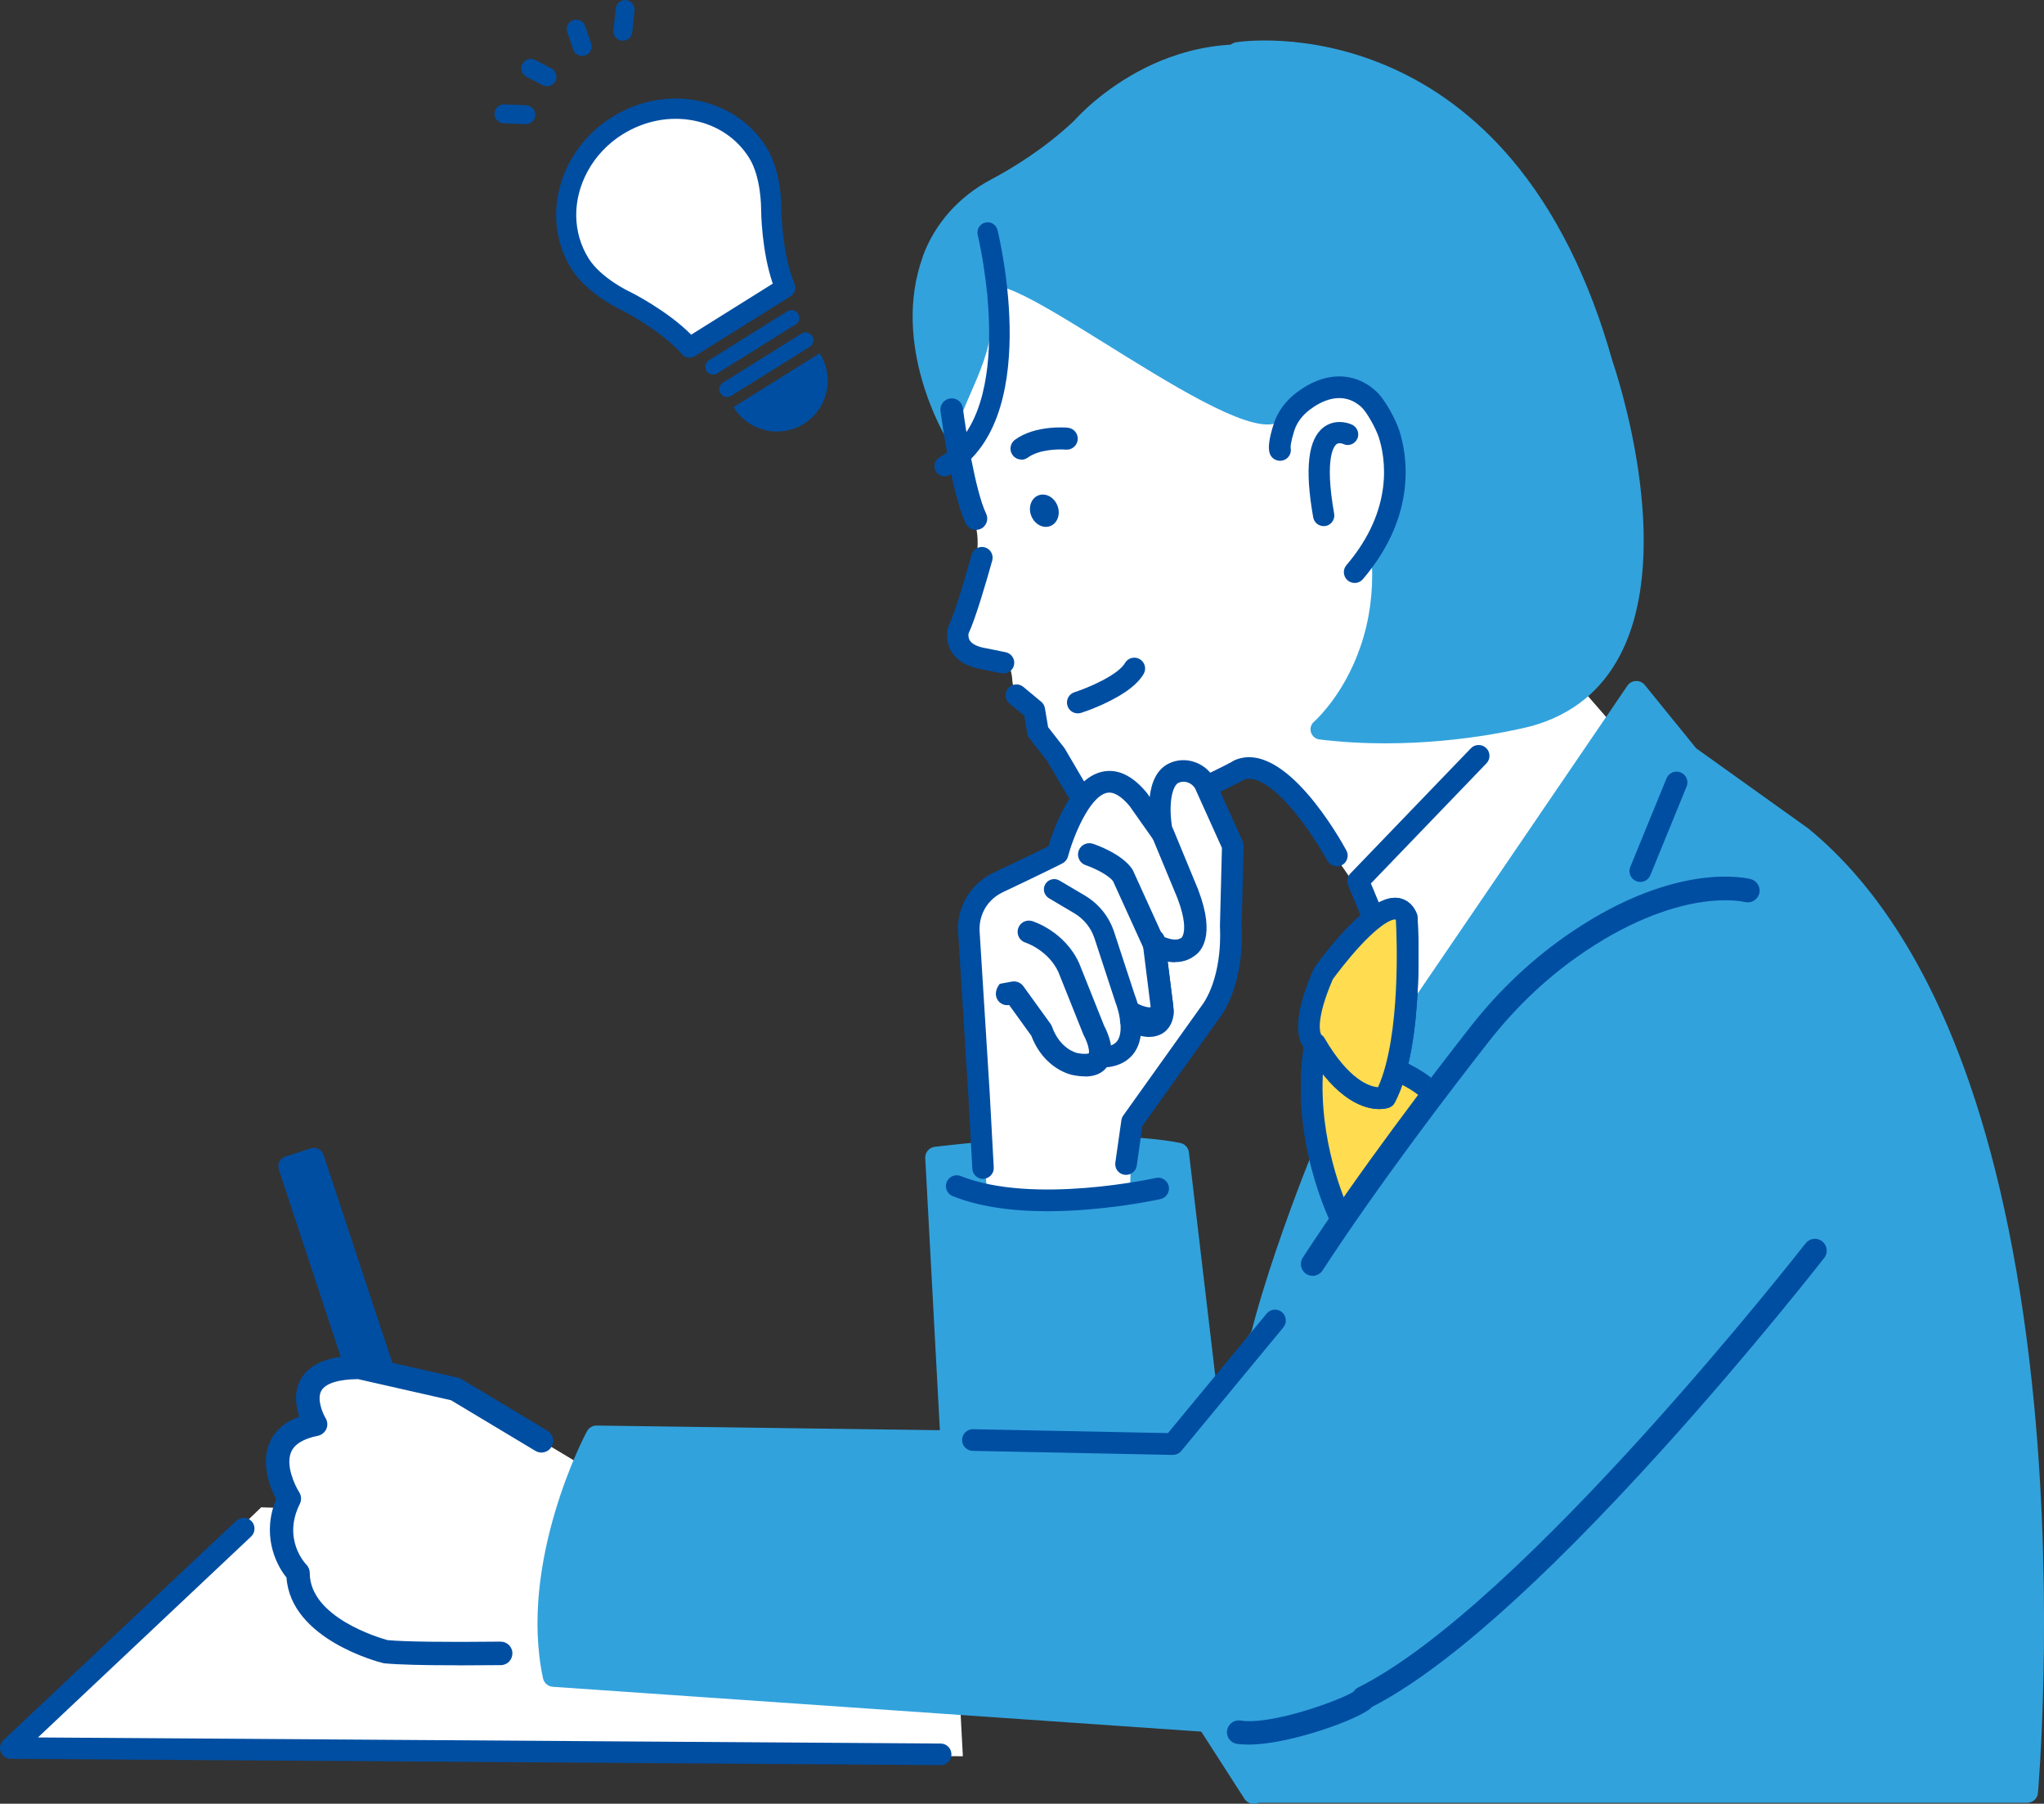 <?xml version="1.0" encoding="UTF-8"?>
<svg id="_レイヤー_2" data-name="レイヤー 2" xmlns="http://www.w3.org/2000/svg" viewBox="0 0 257.54 227.22">
  <rect x="0" y="0" width="257.54" height="227.22" fill="#333333" stroke="none"/>
  <defs>
    <style>
      .cls-1 {
        fill: #fff;
      }

      .cls-2 {
        fill: #004ea2;
      }

      .cls-3 {
        fill: #32a2dc;
      }

      .cls-4 {
        fill: #ffdc50;
      }
    </style>
  </defs>
  <g id="_イラスト" data-name="イラスト">
    <g>
      <path class="cls-3" d="M116.27,32.3c1.49-4.1,4.53-7.53,8.57-9.67,2.75-1.46,6.81-3.93,10.52-7.44.43-.49,3.6-3.96,8.85-6.6,5.09-2.56,13.13-4.78,22.71-.93,1.4-.12,6.38-.23,12.46,3.52,9.19,5.66,16.38,17.07,21.39,33.9.73,1.66,9.48,22.02,3.67,35.83-2.11,5-5.87,8.53-11.2,10.49-.07.03-.14.05-.21.06-.37.07-5.07.89-11.29.89-5.74,0-12.77-.7-18.88-3.34-.47-.2-.78-.67-.77-1.19,0-.51.32-.98.79-1.17.03-.01,3.43-1.43,6.22-5.07,3.65-4.77,4.5-10.93,2.52-18.31-3.99-1.41-25.67-9.41-44.73-23.29-2.08,3.87-5.69,11.37-5.24,14.51.09.6-.26,1.18-.83,1.38-.57.2-1.21-.02-1.52-.54-.29-.48-7.08-11.85-3.02-23.02Z"/>
      <path class="cls-1" d="M122.74,65.58c.41.14-2.38-10.6-2.29-11.02,1.03-4.74,5.78-10.82,4.1-16.74-2.48-8.74,28.72,17.5,36.03,15.55l2.04,2.79,10.24,3.5c.13.07.17,1.42.19,3.02l21.56,24.03,2.43-2.51,7.09,8.14-24.46,39.54-7.63-18.52-11.26-16.17c-1.67-.43-3.84-.54-4.71-.16l-11.3,5.3c-6.15,2.83-7.87.34-8.33-1.57-.39-1.62-1.12-3.14-2.05-4.53l-.59-.87c-.51-.76-1.17-1.41-1.9-1.97-1.09-.85-1.55-2.1-1.75-3.02-.16-.74-.57-1.4-1.14-1.9-1.42-1.25-1.45-2.66-1.45-2.66-.18-3.55-2.49-3.34-3.44-3.1-.35.09-.71.18-1.07.11-1.29-.24-1.77-.93-2.15-1.99-.3-.85.85-5.36,1.12-6.22,2.32-7.31.4-9.12.72-9.01Z"/>
      <path class="cls-3" d="M117.75,144.47c.84-.1,20.69-2.55,30.96-.49.58.12,1.02.59,1.09,1.18l9.5,80.54c.07.63-.3,1.23-.89,1.45-.15.05-.31.08-.46.08-.45,0-.89-.23-1.15-.63l-12.13-18.86c-3.3.03-15.78-.25-21.99-6.21-2.35-2.26-3.55-5.07-3.56-8.36l-2.54-47.27c-.04-.72.48-1.34,1.19-1.43Z"/>
      <path class="cls-2" d="M35.2,146.35c.15-.31.42-.54.75-.64l3.19-1.05c.67-.22,1.4.14,1.63.82l11.45,34.62c.11.32.08.68-.07.98-.15.31-.42.54-.75.64l-3.19,1.05c-.1.03-.21.05-.31.06-.58.04-1.13-.31-1.32-.88l-11.45-34.62c-.11-.32-.08-.68.07-.98Z"/>
      <polygon class="cls-1" points="1.36 220.21 32.91 189.88 119.79 192.64 121.32 221.24 1.36 220.21"/>
      <path class="cls-2" d="M118.52,222.36c.75,0,1.36-.6,1.36-1.35,0-.75-.6-1.37-1.35-1.37l-113.75-.77,26.86-25.31c.55-.52.57-1.38.06-1.93-.52-.55-1.38-.57-1.93-.06L.43,219.21c-.41.38-.54.97-.33,1.49.2.52.7.86,1.26.86l117.15.79h0Z"/>
      <path class="cls-1" d="M45.26,172.26l12.12,2.75,19.28,11.57-2.2,21.48s-20.38.55-25.89,0c0,0-11.02-2.75-11.02-9.92,0,0-3.86-3.86-1.1-9.36,0,0-4.96-7.71,3.31-9.36,0,0-4.41-7.16,5.51-7.16Z"/>
      <path class="cls-2" d="M57.71,209.79c1.62,0,3.41-.01,5.39-.03.82,0,1.47-.68,1.46-1.5,0-.81-.67-1.46-1.48-1.46,0,0-.01,0-.02,0-7.11.08-12.03.01-14.23-.19-1.02-.28-9.8-2.86-9.8-8.46,0-.39-.16-.77-.43-1.05-.12-.12-3.05-3.21-.82-7.66.23-.47.2-1.02-.08-1.46-.53-.83-1.74-3.36-1.02-5.06.43-1,1.56-1.69,3.37-2.05.47-.1.87-.42,1.07-.86.19-.44.16-.95-.1-1.37-.33-.55-1.14-2.36-.53-3.45.52-.92,2.16-1.44,4.62-1.46l11.72,2.66,10.63,6.38c.7.42,1.61.19,2.03-.51.42-.7.19-1.61-.51-2.03l-10.83-6.5c-.13-.08-.28-.14-.43-.17l-12.12-2.75c-.11-.02-.22-.04-.33-.04-3.78,0-6.26,1-7.37,2.98-.91,1.62-.63,3.41-.19,4.7-1.85.69-3.1,1.8-3.75,3.31-1.14,2.7.11,5.71.84,7.09-1.82,4.37-.15,8.1,1.3,9.88.54,7.78,11.63,10.64,12.12,10.76.07.02.14.03.21.04,1.68.17,4.8.25,9.29.25Z"/>
      <path class="cls-2" d="M119.48,78.95c.02-.06.04-.11.07-.17.61-1.27,1.65-4.51,2.87-8.89.2-.72.95-1.14,1.66-.94.72.2,1.14.95.94,1.66-.72,2.58-2.06,7.19-2.98,9.19-.03.17-.06.55.16.89.3.47,1.02.81,2.09.98l2.42.49c.73.15,1.2.86,1.06,1.59-.07.35-.28.66-.58.86-.3.2-.66.27-1.01.2l-2.34-.47c-1.89-.31-3.22-1.07-3.95-2.25-.91-1.48-.46-2.99-.41-3.15Z"/>
      <path class="cls-2" d="M136.37,100.61c.6-.4.79-1.2.42-1.83l-2.6-4.43c-.03-.05-.06-.1-.1-.15l-2.03-2.6-.4-2.38c-.05-.32-.22-.61-.47-.82l-2.25-1.87c-.58-.48-1.44-.4-1.92.18-.48.58-.4,1.44.18,1.92l1.86,1.54.37,2.22c.04.22.13.43.27.61l2.19,2.8,2.56,4.35c.38.65,1.22.87,1.87.48.02-.01.04-.03.06-.04Z"/>
      <path class="cls-2" d="M141.66,87.26c1.02-.68,1.93-1.48,2.44-2.37.38-.65.15-1.49-.5-1.86-.65-.38-1.49-.15-1.86.5-.87,1.51-4.66,3.13-6.36,3.67-.72.23-1.11,1-.88,1.72.23.72,1,1.11,1.72.88.44-.14,3.22-1.07,5.44-2.55Z"/>
      <path class="cls-2" d="M133.4,64.54c0,1.12-.8,1.93-1.8,1.82-1-.11-1.82-1.11-1.83-2.23,0-1.12.8-1.93,1.8-1.82,1,.11,1.82,1.11,1.83,2.23Z"/>
      <path class="cls-2" d="M123.98,66.34c-.11.11-.24.2-.39.27-.71.34-1.56.04-1.9-.67-1.83-3.81-3.13-13.74-3.19-14.16-.1-.78.45-1.49,1.23-1.59.78-.1,1.49.45,1.59,1.23.36,2.74,1.58,10.47,2.93,13.29.27.56.14,1.21-.28,1.62Z"/>
      <path class="cls-2" d="M119.03,60c.21,0,.42-.05.61-.16,11.9-6.49,6.29-29.88,6.04-30.87-.17-.69-.86-1.1-1.55-.93-.69.17-1.1.86-.94,1.55.01.06,1.41,5.81,1.44,12.18.03,5.66-1.03,12.99-6.23,15.83-.62.34-.85,1.11-.51,1.73.23.43.67.67,1.12.67Z"/>
      <path class="cls-2" d="M179.77,133.18c.47,0,.91-.24,1.16-.65l24.37-39.6c.39-.64.19-1.48-.45-1.88-.64-.39-1.48-.19-1.88.45l-22.97,37.32-7.27-17.53,14.56-15.13c.52-.54.51-1.41-.04-1.93-.54-.52-1.41-.51-1.93.04l-15.18,15.77c-.38.39-.48.97-.28,1.47l8.63,20.81c.2.47.64.8,1.15.84.04,0,.07,0,.11,0Z"/>
      <g>
        <path class="cls-3" d="M172.67,62.27l-16.75-55.67s33.5-5.41,46.03,39.26c0,0,13.2,37.9-9.14,44.33,0,0-12.52,3.38-26.4,1.69,0,0,11.85-10.15,6.26-29.61Z"/>
        <path class="cls-3" d="M166.25,93.15c-.5-.06-.92-.41-1.07-.9-.15-.48,0-1.01.39-1.34.03-.02,2.84-2.49,4.95-7.19,2.82-6.28,3.13-13.38.92-21.1l-16.75-55.66c-.11-.35-.05-.73.14-1.05.2-.31.52-.52.88-.58.36-.06,8.86-1.36,19.02,2.96,5.96,2.53,11.24,6.49,15.71,11.75,5.53,6.52,9.81,15.07,12.72,25.43.48,1.39,7.95,23.58,1,37-2.33,4.51-6.04,7.52-11.02,8.95-.41.11-8.34,2.22-18.59,2.22-2.64,0-5.43-.14-8.29-.49ZM157.59,7.73l16.3,54.18s0,.01,0,.02c2.99,10.43,1.05,18.25-1.1,22.99-1.2,2.65-2.6,4.64-3.69,5.97,12.42.98,23.25-1.88,23.35-1.91,4.27-1.23,7.44-3.81,9.44-7.66,6.52-12.59-1.08-34.8-1.16-35.02,0-.02-.02-.05-.02-.08-2.8-9.97-6.89-18.19-12.16-24.43-4.19-4.95-9.13-8.68-14.7-11.07-5.92-2.54-11.31-3.03-14.56-3.03-.66,0-1.24.02-1.71.05Z"/>
      </g>
      <g>
        <path class="cls-1" d="M161.29,56.68s-.24-.57.51-2.89c.42-1.3,1.29-2.41,2.38-3.24,1.81-1.38,5.22-3.06,8.27-.28.94.85,2.18,3.19,2.57,4.39,1.09,3.35,1.84,10.19-4.33,17.42l-9.4-15.39Z"/>
        <path class="cls-2" d="M169.8,73.11c-.57-.49-.64-1.35-.15-1.92,6.08-7.12,4.87-13.64,4.07-16.11-.36-1.1-1.5-3.18-2.19-3.8-2.41-2.19-5.13-.72-6.53.35-.94.72-1.59,1.61-1.91,2.58-.46,1.44-.48,2.03-.48,2.16.15.64-.17,1.31-.8,1.57-.69.29-1.49-.03-1.79-.72-.29-.69-.14-1.95.47-3.84.48-1.5,1.47-2.85,2.85-3.91,3.48-2.67,7.23-2.74,10.02-.21,1.17,1.06,2.51,3.62,2.95,4.98.94,2.91,2.38,10.56-4.59,18.72-.08.1-.18.18-.28.25-.49.33-1.17.3-1.64-.1ZM162.55,56.15s0,0,0,0t0,0ZM162.55,56.15s0,0,0,0c0,0,0,0,0,0ZM162.55,56.15s0,0,0,0c0,0,0,0,0,0Z"/>
      </g>
      <path class="cls-2" d="M167.52,66.06c.43-.29.67-.81.58-1.35-1.26-7.12.02-8.54.29-8.75.33-.25.81-.05.83-.04.66.33,1.46.05,1.78-.61.33-.66.04-1.47-.62-1.8-.72-.35-2.28-.68-3.59.3-1.98,1.49-2.42,5.2-1.33,11.36.13.73.82,1.21,1.55,1.09.19-.03.36-.1.51-.2Z"/>
      <path class="cls-2" d="M168.44,109.15c.22,0,.44-.05.65-.17.66-.36.91-1.19.55-1.85-.79-1.45-7.86-14.09-14.09-11.36-.11.05-.21.11-.31.18-1.46.83-11.97,5.95-14.62,6.06-.75.03-1.33.67-1.3,1.42.03.75.67,1.34,1.42,1.3.58-.03,2.34-.1,9.41-3.3,2.03-.92,3.74-1.75,4.58-2.17,1.1-.54,1.69-.84,2.04-1.06,1.49-.51,3.81,1,6.41,4.18,2.32,2.85,4.04,6,4.06,6.03.25.46.72.71,1.2.71Z"/>
      <path class="cls-3" d="M154.56,194.65l1.52-17.2c.04-9.84,9.35-32.49,9.75-33.46.04-.09.08-.17.13-.25l39.09-57.36c.24-.36.64-.58,1.07-.59.43-.02.84.17,1.12.5l6.48,7.98,14.06,10.05s.05.04.07.05c8.54,6.99,15.36,17.78,20.29,32.04,3.91,11.32,6.64,24.87,8.13,40.27,2.52,26.16.53,48.95.51,49.18-.06.7-.65,1.24-1.36,1.24h-97.47c-.72,0-1.31-.56-1.36-1.27l-2.03-30.97c0-.07,0-.14,0-.21Z"/>
      <g>
        <path class="cls-1" d="M169.11,153.82s-5.41-10.49-3.38-22.34c0,0,13.54,3.05,15.23,7.11,0,0-2.37,15.91-11.85,15.23Z"/>
        <path class="cls-2" d="M169.01,155.18c-.47-.03-.9-.31-1.11-.73-.23-.44-5.6-11.04-3.52-23.19.06-.37.27-.69.59-.9.31-.21.69-.28,1.06-.2,2.38.53,14.32,3.43,16.19,7.91.1.23.13.48.09.72-.03.17-.64,4.21-2.48,8.23-2.45,5.37-5.94,8.18-10.13,8.18-.23,0-.45,0-.68-.02ZM169.11,153.82h0,0ZM169.11,153.82h0,0ZM166.86,133.15c-1.08,8.93,2.06,16.92,3.12,19.31,6.73-.33,9.12-11.35,9.55-13.66-1.36-2.07-7.7-4.39-12.68-5.65Z"/>
      </g>
      <g>
        <path class="cls-4" d="M169.11,153.82s-5.41-10.49-3.38-22.34c0,0,13.54,3.05,15.23,7.11,0,0-2.37,15.91-11.85,15.23Z"/>
        <path class="cls-2" d="M169.01,155.18c-.47-.03-.9-.31-1.11-.73-.23-.44-5.6-11.04-3.52-23.19.06-.37.27-.69.59-.9.31-.21.69-.28,1.06-.2,2.38.53,14.32,3.43,16.19,7.91.1.23.13.48.09.72-.03.17-.64,4.21-2.48,8.23-2.45,5.37-5.94,8.18-10.13,8.18-.23,0-.45,0-.68-.02ZM169.11,153.82h0,0ZM169.11,153.82h0,0ZM166.86,133.15c-1.08,8.93,2.06,16.92,3.12,19.31,6.73-.33,9.12-11.35,9.55-13.66-1.36-2.07-7.7-4.39-12.68-5.65Z"/>
      </g>
      <g>
        <path class="cls-1" d="M166.74,122.68s8.46-11.85,10.49-7.11c0,0,1.02,15.57-2.71,22.67,0,0-4.06,1.35-8.8-6.77,0,0-2.37-1.02,1.02-8.8Z"/>
        <path class="cls-2" d="M164.7,132.42c-.27-.23-.58-.6-.81-1.18-.74-1.87-.2-4.94,1.61-9.1.04-.09.09-.17.14-.25,1.54-2.16,6.85-9.17,10.44-8.78.62.07,1.76.41,2.41,1.93.06.14.1.29.11.45.04.65,1,16.03-2.86,23.4-.16.31-.44.55-.78.66-.13.04-.55.16-1.17.16-1.79,0-5.32-.96-9.09-7.29ZM175.8,115.82s-1.16-.18-4.41,3.32c-1.68,1.81-3.11,3.74-3.46,4.22-2.24,5.21-1.58,6.77-1.46,6.98.18.12.33.27.43.46,3.08,5.28,5.68,6.08,6.73,6.16,2.89-6.44,2.36-19.03,2.25-21.03-.04-.07-.08-.1-.09-.11ZM166.27,130.23h0,0ZM166.27,130.23s0,0,0,0c0,0,0,0,0,0ZM166.27,130.23s0,0,0,0c0,0,0,0,0,0ZM166.27,130.23s0,0,0,0c0,0,0,0,0,0ZM166.27,130.23s0,0,0,0c0,0,0,0,0,0Z"/>
      </g>
      <g>
        <path class="cls-4" d="M166.74,122.68s8.46-11.85,10.49-7.11c0,0,1.02,15.57-2.71,22.67,0,0-4.06,1.35-8.8-6.77,0,0-2.37-1.02,1.02-8.8Z"/>
        <path class="cls-2" d="M164.7,132.42c-.27-.23-.58-.6-.81-1.18-.74-1.87-.2-4.94,1.61-9.1.04-.09.09-.17.14-.25,1.54-2.16,6.85-9.17,10.44-8.78.62.07,1.76.41,2.41,1.93.06.14.1.29.11.45.04.65,1,16.03-2.86,23.4-.16.31-.44.55-.78.66-.13.04-.55.16-1.17.16-1.79,0-5.32-.96-9.09-7.29ZM175.8,115.82s-1.16-.18-4.41,3.32c-1.68,1.81-3.11,3.74-3.46,4.22-2.24,5.21-1.58,6.77-1.46,6.98.18.12.33.27.43.46,3.08,5.28,5.68,6.08,6.73,6.16,2.89-6.44,2.36-19.03,2.25-21.03-.04-.07-.08-.1-.09-.11ZM166.27,130.23h0,0ZM166.27,130.23s0,0,0,0c0,0,0,0,0,0ZM166.27,130.23s0,0,0,0c0,0,0,0,0,0ZM166.27,130.23s0,0,0,0c0,0,0,0,0,0ZM166.27,130.23s0,0,0,0c0,0,0,0,0,0Z"/>
      </g>
      <path class="cls-3" d="M74.01,180.21c.24-.38.66-.61,1.1-.63l72.05.98,6.67-7.46,20.75-28.85c19.2-29.31,30.14-36.38,35.93-37.15,2.25-.3,3.52.38,3.99.72,10.74,5.47,17.27,12.92,19.44,22.14,4.01,17.09-8.39,33.95-8.92,34.66-.01.02-.03.04-.04.05-21.69,26.23-60.28,53.78-60.67,54.05-.23.16-.51.25-.79.25-.03,0-.06,0-.09,0l-93.77-6.48c-.61-.04-1.11-.48-1.24-1.07-3.13-14.59,5.24-30.67,5.59-31.2Z"/>
      <path class="cls-2" d="M206.68,111.1c.54,0,1.05-.32,1.26-.85l4.57-11.17c.28-.7-.05-1.49-.75-1.78-.7-.28-1.49.05-1.78.75l-4.57,11.17c-.28.7.05,1.49.75,1.78.17.07.34.1.52.1Z"/>
      <g>
        <path class="cls-2" d="M79.6,4.31c.03-.08.05-.17.06-.25l.29-2.73c.07-.66-.4-1.24-1.06-1.31-.66-.07-1.24.4-1.31,1.06l-.29,2.73c-.07.66.4,1.24,1.06,1.31.57.06,1.08-.29,1.26-.81Z"/>
        <path class="cls-2" d="M74.48,6.23c.08-.24.09-.51,0-.77l-.75-2.18c-.21-.62-.89-.95-1.52-.74-.62.21-.95.89-.74,1.52l.75,2.18c.21.62.89.95,1.52.74.37-.13.63-.41.74-.75Z"/>
        <path class="cls-2" d="M67.38,14.83c.03-.1.06-.21.06-.33.03-.66-.48-1.21-1.14-1.24l-2.75-.11c-.66-.03-1.21.48-1.24,1.14-.03.66.48,1.21,1.14,1.24l2.75.11c.54.02,1.02-.32,1.18-.81Z"/>
        <path class="cls-2" d="M70.05,10.05c.18-.55-.05-1.16-.58-1.44l-2.04-1.06c-.58-.3-1.31-.08-1.61.51-.3.59-.08,1.31.51,1.61l2.04,1.06c.58.3,1.31.08,1.61-.51.03-.06.05-.11.07-.17Z"/>
      </g>
      <g>
        <path class="cls-1" d="M77.79,15.83c6.18-3.87,14.1-2.35,17.69,3.39,1.78,2.86,1.7,7.21,1.7,7.21,0,0,.03,5.75,1.76,9.82l-5.46,3.41-1.14.72-5.46,3.41c-2.9-3.33-8.05-5.88-8.05-5.88,0,0-3.96-1.83-5.74-4.69-3.58-5.74-1.48-13.52,4.71-17.38Z"/>
        <g>
          <path class="cls-2" d="M99.56,37.25l-12.05,7.53c-.49.31-1.13.21-1.51-.23-2.71-3.11-7.64-5.58-7.66-5.59-.17-.08-4.3-2.01-6.24-5.13-3.92-6.28-1.64-14.8,5.08-19.01,3.24-2.03,7.03-2.76,10.66-2.06,3.67.7,6.74,2.77,8.65,5.83,1.95,3.12,1.88,7.67,1.88,7.83,0,.06.06,5.57,1.67,9.37.14.34.12.71-.05,1.02-.09.17-.23.32-.41.44ZM74.08,32.59c1.57,2.52,5.2,4.23,5.26,4.26.2.1,4.67,2.33,7.73,5.43l10.41-6.51c-1.44-4.11-1.49-9.1-1.49-9.36,0-.04.05-4.05-1.52-6.57-1.56-2.49-4.08-4.18-7.09-4.76-3.05-.58-6.23.04-8.97,1.75h0c-1.95,1.22-3.45,2.86-4.46,4.7-1.89,3.48-1.99,7.67.12,11.06ZM77.79,15.84h0s0,0,0,0Z"/>
          <path class="cls-2" d="M100.05,36.86c-.1.19-.26.35-.44.47l-12.06,7.53c-.53.33-1.22.23-1.63-.24-2.64-3.03-7.43-5.46-7.63-5.57-.17-.08-4.31-2.01-6.28-5.17-1.91-3.06-2.43-6.74-1.46-10.35.97-3.62,3.3-6.73,6.57-8.78,3.26-2.04,7.07-2.78,10.73-2.08,3.69.71,6.78,2.79,8.71,5.87,1.97,3.15,1.89,7.69,1.89,7.88,0,.23.08,5.61,1.66,9.33.14.34.13.71-.02,1.04,0,.02-.02.04-.03.06ZM70.72,23.58c-.95,3.57-.44,7.19,1.44,10.21,1.94,3.11,6.03,5.02,6.21,5.1.2.1,5.03,2.55,7.69,5.61.35.4.94.49,1.39.21l12.06-7.53c.16-.1.29-.24.38-.4h0c.16-.29.18-.64.05-.94-1.59-3.75-1.67-9.17-1.67-9.41,0-.19.08-4.67-1.86-7.78-1.9-3.03-4.94-5.09-8.58-5.79-3.61-.69-7.37.04-10.6,2.05-2.45,1.53-4.36,3.66-5.56,6.16-.39.8-.7,1.64-.93,2.51ZM97.54,35.85l-10.41,6.51s-.08.02-.11-.01c-3.04-3.07-7.52-5.31-7.71-5.41-.15-.07-3.73-1.77-5.3-4.29-2.07-3.32-2.11-7.49-.13-11.15h0c1.04-1.91,2.59-3.55,4.48-4.73,0,0,0,0,0,0,2.76-1.72,5.97-2.35,9.04-1.76,3.04.58,5.58,2.29,7.15,4.8,1.55,2.49,1.53,6.45,1.53,6.61,0,.21.04,5.22,1.48,9.33,0,.02,0,.05,0,.07,0,.02-.02.03-.03.04ZM78.46,16.91c-1.87,1.17-3.4,2.78-4.42,4.67h0c-1.96,3.61-1.91,7.71.12,10.97,1.54,2.47,5.07,4.15,5.23,4.22.19.09,4.65,2.33,7.7,5.39l10.28-6.43c-1.42-4.12-1.47-9.11-1.47-9.32,0-.17.02-4.07-1.5-6.51-1.54-2.47-4.04-4.15-7.03-4.72-3.02-.58-6.18.04-8.9,1.73,0,0,0,0,0,0ZM78.41,16.83h0s0,0,0,0ZM77.87,15.89s-.08.06-.12.04c0,0,0,0,0,0-.04-.03-.06-.08-.03-.13h0s.07-.06.12-.04c0,0,0,0,0,0,.04.02.05.08.03.12,0,0,0,0,0,0Z"/>
        </g>
      </g>
      <g>
        <path class="cls-2" d="M89.1,46.68c.26.42.81.54,1.23.28l9.88-6.17c.42-.26.54-.81.28-1.23h0c-.26-.42-.81-.55-1.23-.29l-9.88,6.17c-.42.26-.54.81-.28,1.23h0Z"/>
        <path class="cls-2" d="M100.25,40.87l-9.88,6.17c-.46.29-1.07.15-1.36-.31-.14-.22-.18-.49-.12-.74.06-.25.21-.47.44-.61l9.88-6.17c.22-.14.49-.18.74-.12.26.06.47.22.61.44.14.22.18.49.13.74-.02.07-.04.14-.07.21-.08.17-.2.31-.36.41ZM89.08,46.02c-.05.21-.01.42.1.6h0c.23.37.73.49,1.1.26l9.88-6.17c.18-.11.31-.29.35-.5.05-.21.01-.42-.1-.6-.11-.18-.29-.31-.5-.36-.21-.05-.42-.01-.6.1l-9.88,6.17c-.13.08-.23.19-.3.33-.03.05-.04.11-.06.17Z"/>
      </g>
      <g>
        <path class="cls-2" d="M90.86,49.5c.26.42.81.54,1.23.28l9.88-6.17c.42-.26.54-.81.28-1.23h0c-.26-.42-.81-.54-1.23-.28l-9.88,6.17c-.42.26-.54.81-.28,1.23h0Z"/>
        <path class="cls-2" d="M102.02,43.69l-9.88,6.17c-.46.29-1.07.15-1.36-.31h0c-.14-.22-.18-.49-.12-.74.06-.25.21-.47.44-.61l9.88-6.17c.46-.29,1.07-.15,1.36.31.19.3.19.66.05.95-.08.16-.2.3-.36.41ZM90.84,48.85c-.05.21-.01.42.1.6h0c.23.37.73.49,1.1.25l9.88-6.17c.37-.23.49-.73.25-1.1-.23-.37-.73-.49-1.1-.25l-9.88,6.17c-.13.08-.23.19-.3.33-.03.05-.05.11-.06.17Z"/>
      </g>
      <g>
        <path class="cls-2" d="M92.56,51.31c1.84,2.95,5.73,3.85,8.68,2,2.95-1.85,3.85-5.73,2-8.68l-10.68,6.68Z"/>
        <path class="cls-2" d="M101.29,53.39c-2.99,1.87-6.94.96-8.81-2.03-.01-.02-.02-.05-.01-.07,0-.02.02-.04.04-.06l10.68-6.68s.1-.01.13.03c1.2,1.93,1.25,4.25.33,6.17-.51,1.05-1.31,1.98-2.37,2.64ZM92.69,51.34c1.83,2.84,5.63,3.69,8.5,1.9,2.88-1.8,3.77-5.58,2.02-8.47l-10.53,6.58Z"/>
      </g>
      <path class="cls-1" d="M151.77,98.65l3.55,7.87-.25,10.15s.51,6.09-2.28,10.41l-10.15,14.21-.25,8.38s-12.18,3.55-18.02.51l-1.02-12.44-1.27-20.31s-.51-4.31,3.81-6.35c4.31-2.03,7.36-3.55,7.36-3.55,0,0,3.81-14.47,10.15-6.85l3.05,4.31s-1.25-6.33,1.43-7.62c1.41-.67,3.11-.07,3.9,1.27Z"/>
      <path class="cls-2" d="M123.85,148.5s.05,0,.07,0c.75-.04,1.33-.68,1.29-1.43l-.51-9.39-1.27-20.32s0-.05,0-.07c-.01-.13-.3-3.38,3.03-4.95,4.28-2.01,7.36-3.55,7.39-3.57.35-.18.61-.49.71-.87.64-2.4,2.67-7.52,4.89-8.02.83-.18,1.79.37,2.87,1.65l3.01,4.27c.37.53,1.06.72,1.65.47.59-.25.92-.89.8-1.52-.68-3.46-.04-5.78.69-6.13.73-.35,1.64-.05,2.1.68l3.39,7.51-.25,9.84s0,.1,0,.15c0,.05.43,5.67-2.05,9.53l-10.13,14.19c-.13.18-.21.38-.24.6l-.76,5.33c-.11.75.41,1.44,1.16,1.54.74.1,1.44-.41,1.54-1.16l.71-5,9.96-13.94s.02-.03.04-.05c2.87-4.43,2.56-10.39,2.5-11.18l.25-10.09c0-.2-.04-.41-.12-.59l-3.55-7.87s-.04-.09-.07-.13c-1.16-1.98-3.65-2.78-5.66-1.81-1.59.76-2.23,2.48-2.43,4.23l-.34-.49s-.04-.06-.07-.09c-1.79-2.15-3.68-3.03-5.59-2.6-3.91.87-6.12,7.25-6.76,9.38-1.06.52-3.58,1.76-6.79,3.27-4.09,1.92-4.79,5.85-4.58,7.7l1.27,20.27.51,9.38c.04.73.64,1.29,1.36,1.29Z"/>
      <path class="cls-2" d="M131.98,152.58c1.58,0,3.24-.07,4.98-.21,5.18-.41,9.1-1.29,9.27-1.32.73-.17,1.19-.9,1.03-1.63-.17-.73-.9-1.2-1.63-1.03-.15.03-15.44,3.41-24.58-.24-.7-.28-1.49.06-1.77.76-.28.7.06,1.49.76,1.77,3.16,1.26,7.16,1.9,11.94,1.9Z"/>
      <path class="cls-2" d="M147.79,183.27c.41,0,.79-.18,1.05-.49l12.86-15.57c.48-.58.4-1.44-.18-1.92-.58-.48-1.44-.4-1.92.18l-12.44,15.06-24.55-.49s-.02,0-.03,0c-.74,0-1.35.59-1.36,1.34-.02.75.58,1.37,1.34,1.39l25.21.51s.02,0,.03,0Z"/>
      <path class="cls-2" d="M155.85,219.68c-.81-.13-1.37-.89-1.24-1.7.13-.81.89-1.37,1.7-1.24,3.96.62,12.77-2.65,14.24-3.64.14-.23.35-.41.6-.54,20.77-10.39,55.99-55.48,56.35-55.93.51-.65,1.44-.77,2.09-.26.65.51.77,1.44.26,2.09-.09.11-9.05,11.61-20.5,24.26-15.24,16.83-27.51,27.7-36.49,32.31-.04.05-.09.1-.14.14-1.43,1.36-10.17,4.6-15.42,4.6-.52,0-1.01-.03-1.46-.1ZM170.34,214.05s0,0,0,0c0,0,0,0,0,0ZM170.34,214.04h0s0,0,0,0Z"/>
      <path class="cls-2" d="M165.39,160.72c.49,0,.96-.24,1.25-.68,7.07-10.84,16.14-22.7,20.92-28.8,3.54-4.52,7.63-8.36,12.18-11.41,6.33-4.26,11.47-5.71,14.66-6.19,3.44-.51,5.42-.02,5.44-.01.79.2,1.61-.27,1.82-1.06s-.26-1.6-1.05-1.82c-.37-.1-9.22-2.35-22.53,6.61-4.8,3.23-9.13,7.28-12.86,12.05-4.81,6.14-13.94,18.08-21.07,29.01-.45.69-.26,1.61.43,2.06.25.16.53.24.81.24Z"/>
      <path class="cls-2" d="M128.69,57.91c.28,0,.57-.09.82-.27,1.42-1.05,3.93-1.07,4.77-1,.76.07,1.43-.49,1.51-1.25.07-.76-.48-1.43-1.24-1.51-.17-.02-4.1-.37-6.67,1.52-.61.45-.75,1.32-.29,1.93.27.37.69.56,1.11.56Z"/>
      <path class="cls-2" d="M144.83,129.61c.49,0,.98-.09,1.44-.33.62-.33,1.4-1.04,1.52-2.59,0-.09,0-.19,0-.28l-1.02-8.12c-.09-.75-.78-1.28-1.52-1.18-.75.09-1.28.77-1.18,1.52l1,7.96c-.03.17-.06.26-.08.29-.24.08-1.04-.11-1.68-.47-.65-.37-1.49-.14-1.86.51-.37.65-.14,1.48.51,1.85.31.18,1.56.84,2.88.84Z"/>
      <g>
        <path class="cls-2" d="M148.05,121.2c1.28,0,2.09-.51,2.44-.78.78-.5,2.73-2.43.5-8.28,0-.01,0-.02-.01-.04l-3.17-7.67c-.3-.72-1.13-1.07-1.85-.77-.72.3-1.07,1.13-.77,1.85l3.17,7.65c1,2.63.9,3.94.74,4.49-.07.26-.16.38-.19.41-.07.05.13-.07.13-.07l-.37.27h0s.02-.02.06-.06c-.03.02-.66.47-2.2-.24l-3.76-8.27c-.03-.07-.07-.14-.11-.2-1.29-1.94-4.59-3.08-4.96-3.2-.74-.25-1.55.15-1.8.9-.25.74.15,1.55.9,1.8,1.09.37,2.84,1.22,3.44,2.01l3.91,8.6c.13.28.34.51.61.66,1.32.72,2.42.96,3.3.96Z"/>
        <path class="cls-2" d="M144.81,130.62c.51,0,1.02-.1,1.5-.35.65-.34,1.45-1.09,1.59-2.7,0-.1,0-.2,0-.29l-1.06-8.46c-.1-.78-.81-1.33-1.59-1.23-.78.1-1.33.81-1.23,1.58l1.04,8.3c-.03.18-.07.27-.08.3-.25.09-1.09-.12-1.75-.49-.68-.38-1.55-.14-1.93.54-.39.68-.15,1.54.53,1.93.32.18,1.63.88,3,.88Z"/>
        <path class="cls-2" d="M136.7,135.61c1.25,0,2.19-.4,2.78-1.21,1.3-1.77.02-4.47-.36-5.18l-3.14-7.86s-.02-.05-.03-.07c-1.83-3.97-5.73-5.21-5.9-5.26-.75-.23-1.54.19-1.77.94-.23.75.19,1.54.93,1.77.06.02,2.86.95,4.14,3.7l3.16,7.9c.03.05.05.11.08.16.46.85.71,1.89.6,2.19-.09.04-.47.15-1.46-.04-.09-.02-2.16-.49-3.17-3.3-.05-.13-.11-.26-.19-.37l-3.44-4.76c-.32-.44-.87-.66-1.41-.57l-1.55.28s0,0,0,0c-1.17,1.48-.04,2.89,1.18,2.67h0l2.8,3.88c1.61,4.25,5.09,4.93,5.24,4.95.54.11,1.04.16,1.5.16Z"/>
        <path class="cls-2" d="M139.52,134.43c.06,0,.12,0,.18-.01,1.97-.27,2.96-1.32,3.43-2.15,1.48-2.58.08-6.35-.16-6.96l-2.59-7.9c-.63-1.93-1.94-3.56-3.68-4.59l-3.21-1.9c-.62-.36-1.41-.16-1.78.45-.37.62-.16,1.41.45,1.78l3.21,1.9c1.2.72,2.11,1.84,2.54,3.17l2.6,7.94s.02.06.03.09c.33.81,1.09,3.41.33,4.73-.18.31-.53.73-1.54.87-.71.1-1.2.75-1.11,1.46.09.65.65,1.12,1.28,1.12Z"/>
      </g>
    </g>
  </g>
</svg>